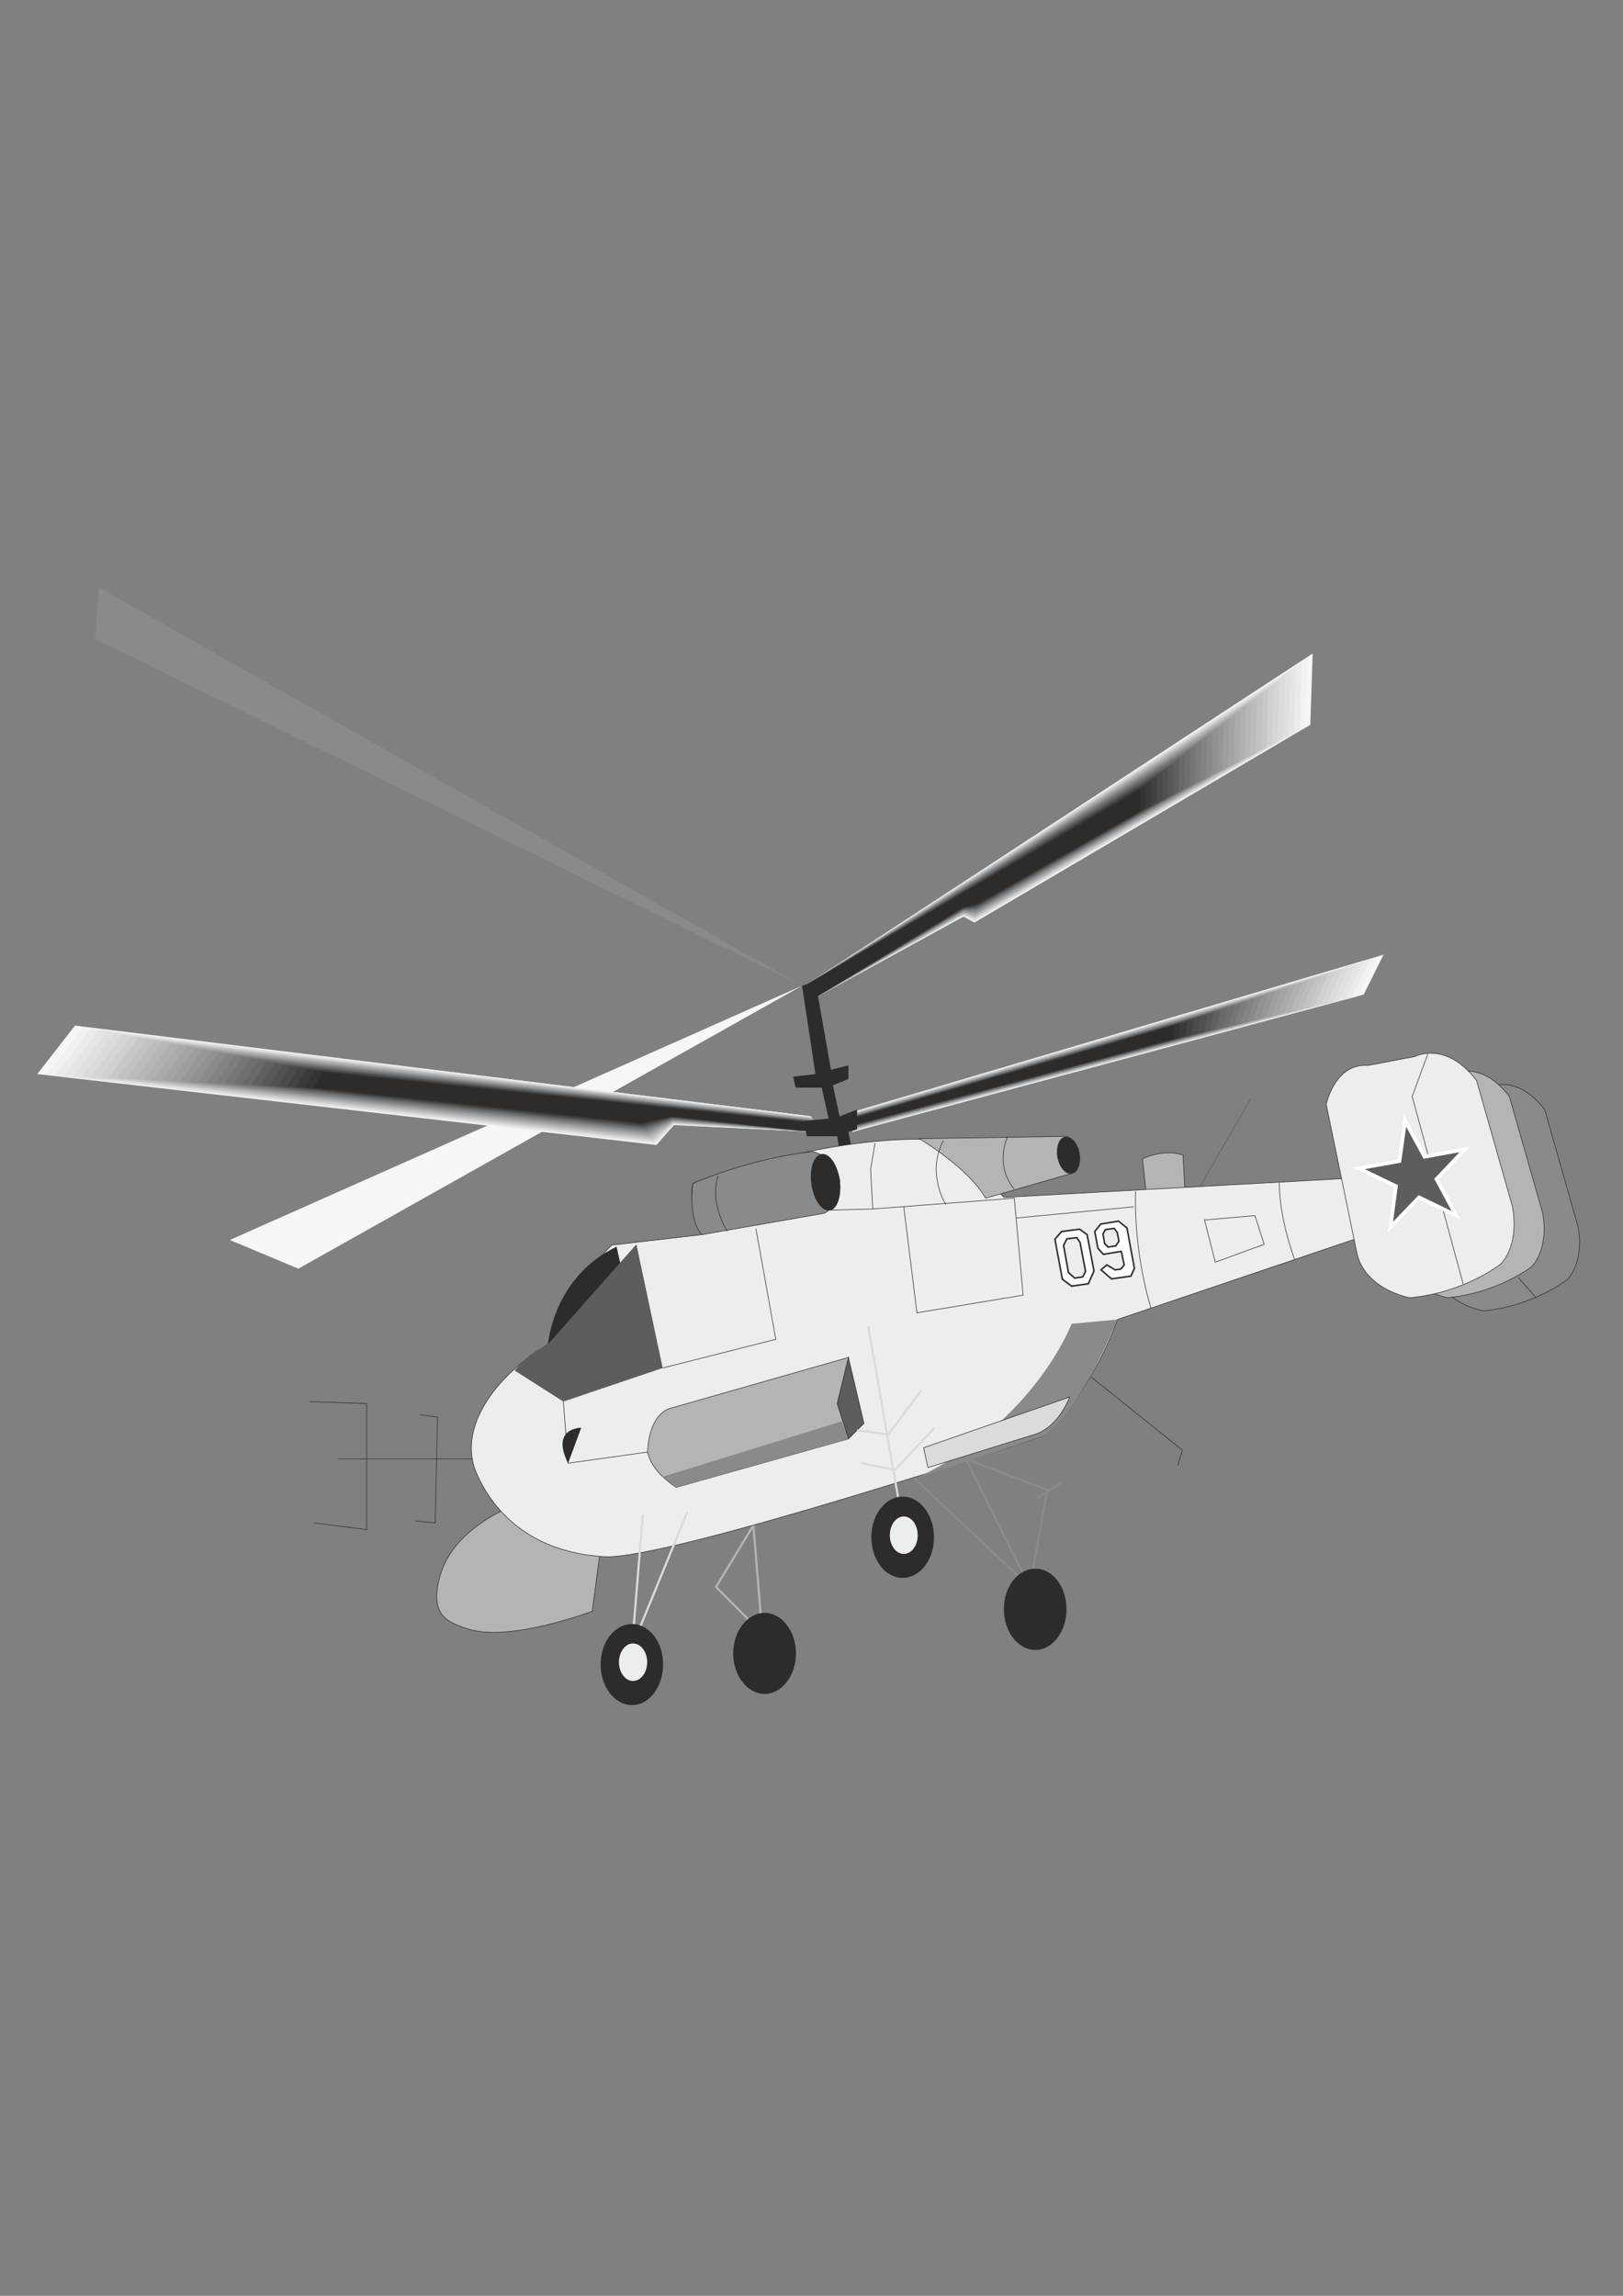 <?xml version="1.0" encoding="utf-8"?>
<!-- Created by UniConvertor 2.0rc4 (https://sk1project.net/) -->
<svg xmlns="http://www.w3.org/2000/svg" height="841.89pt" viewBox="0 0 595.276 841.89" width="595.276pt" version="1.1" xmlns:xlink="http://www.w3.org/1999/xlink" id="8c4a3fc0-f60f-11ea-96a0-dcc15c148e23">

<rect x="0" y="0" width="595.276" height="841.89" fill="#808080" stroke="none"/>

<g>
	<path style="fill:#f5f6f6;" d="M 294.182,361.473 L 84.302,454.713 109.43,465.225 294.182,361.473 Z" />
	<path style="fill:#898a8c;" d="M 294.182,361.473 L 36.422,215.529 34.838,234.249 294.182,361.473 Z" />
	<g>
		<path style="fill:#f5f6f6;" d="M 298.142,415.041 L 247.166,412.593 240.758,419.865 13.67,393.873 27.494,376.089 297.494,409.353 298.142,415.041 Z" />
		<g>
			<path style="fill:#f0f1f1;" d="M 16.982,394.017 L 30.446,376.665 297.494,409.353 298.142,415.041 247.166,412.449 240.614,419.577 16.982,394.017 Z" />
			<path style="fill:#eaebec;" d="M 20.222,394.377 L 33.326,377.241 297.494,409.497 298.142,415.041 247.166,412.449 240.326,419.433 20.222,394.377 Z" />
			<path style="fill:#e4e5e6;" d="M 23.462,394.521 L 36.278,377.673 297.638,409.641 298.142,415.041 247.166,412.305 240.182,419.145 23.462,394.521 Z" />
			<path style="fill:#dfe0e1;" d="M 26.774,394.665 L 39.23,378.321 297.638,409.641 298.142,415.041 247.166,412.161 240.038,418.857 26.774,394.665 Z" />
			<path style="fill:#d9dbdc;" d="M 30.014,394.809 L 42.11,378.897 297.71,409.785 298.142,415.041 247.022,412.161 239.894,418.569 30.014,394.809 Z" />
			<path style="fill:#d3d5d6;" d="M 33.326,394.953 L 45.062,379.473 297.71,409.785 298.142,415.041 247.022,412.017 239.606,418.281 33.326,394.953 Z" />
			<path style="fill:#ced0d1;" d="M 36.566,395.097 L 47.942,380.049 297.71,409.929 298.142,415.041 247.022,411.873 239.462,418.137 36.566,395.097 Z" />
			<path style="fill:#c6c7c9;" d="M 39.806,395.241 L 50.894,380.481 297.854,409.929 298.142,415.041 247.022,411.729 239.318,417.849 39.806,395.241 Z" />
			<path style="fill:#c0c2c4;" d="M 43.118,395.385 L 53.774,381.057 297.854,410.073 298.142,415.041 247.022,411.729 239.174,417.561 43.118,395.385 Z" />
			<path style="fill:#babcbe;" d="M 46.358,395.529 L 56.726,381.633 297.854,410.073 298.142,415.041 246.878,411.585 238.814,417.273 46.358,395.529 Z" />
			<path style="fill:#b5b6b8;" d="M 49.67,395.673 L 59.606,382.209 297.998,410.217 298.142,415.041 246.878,411.441 238.67,416.985 49.67,395.673 Z" />
			<path style="fill:#aeb0b2;" d="M 52.91,395.817 L 62.702,382.641 297.998,410.217 298.142,415.041 246.878,411.441 238.526,416.841 52.91,395.817 Z" />
			<path style="fill:#a8aaac;" d="M 56.15,395.961 L 65.582,383.217 297.998,410.361 298.142,415.041 246.878,411.297 238.382,416.553 56.15,395.961 Z" />
			<path style="fill:#a2a4a6;" d="M 59.462,396.105 L 68.534,383.865 298.142,410.361 298.142,415.041 246.878,411.153 238.094,416.265 59.462,396.105 Z" />
			<path style="fill:#9c9e9f;" d="M 62.702,396.393 L 71.486,384.441 298.142,410.577 298.142,415.041 246.878,411.009 237.95,415.977 62.702,396.393 Z" />
			<path style="fill:#959799;" d="M 66.086,396.537 L 74.366,384.873 298.142,410.721 298.142,415.041 246.734,411.009 237.806,415.761 66.086,396.537 Z" />
			<path style="fill:#909193;" d="M 69.254,396.681 L 77.318,385.449 298.286,410.721 298.142,415.041 246.734,410.865 237.662,415.473 69.254,396.681 Z" />
			<path style="fill:#898a8c;" d="M 72.494,396.825 L 80.198,386.025 298.286,410.865 298.142,415.041 246.734,410.721 237.374,415.185 72.494,396.825 Z" />
			<path style="fill:#828385;" d="M 75.806,396.969 L 83.15,386.601 298.502,410.865 298.142,415.041 246.734,410.721 237.23,414.897 75.806,396.969 Z" />
			<path style="fill:#7c7d7f;" d="M 79.046,397.113 L 86.03,387.033 298.502,411.009 298.142,415.041 246.734,410.577 237.086,414.609 79.046,397.113 Z" />
			<path style="fill:#757677;" d="M 82.43,397.257 L 88.982,387.609 298.502,411.009 298.142,415.041 246.734,410.361 236.798,414.465 82.43,397.257 Z" />
			<path style="fill:#6e6f70;" d="M 85.598,397.401 L 91.862,388.185 298.646,411.153 298.142,415.041 246.59,410.217 236.654,414.177 85.598,397.401 Z" />
			<path style="fill:#68696a;" d="M 88.838,397.545 L 94.814,388.761 298.646,411.153 298.142,415.041 246.59,410.217 236.51,413.889 88.838,397.545 Z" />
			<path style="fill:#5f6060;" d="M 92.15,397.689 L 97.694,389.409 298.646,411.297 298.142,415.041 246.59,410.073 236.366,413.601 92.15,397.689 Z" />
			<path style="fill:#585859;" d="M 95.39,397.833 L 100.646,389.841 298.79,411.297 298.142,415.041 246.59,409.929 236.078,413.313 95.39,397.833 Z" />
			<path style="fill:#505151;" d="M 98.774,397.977 L 103.67,390.417 298.79,411.441 298.142,415.041 246.59,409.929 235.934,413.169 98.774,397.977 Z" />
			<path style="fill:#4a4a4a;" d="M 101.942,398.121 L 106.622,390.993 298.79,411.441 298.142,415.041 246.446,409.785 235.79,412.881 101.942,398.121 Z" />
			<path style="fill:#424242;" d="M 105.182,398.409 L 109.574,391.569 298.934,411.585 298.142,415.041 246.446,409.641 235.646,412.593 105.182,398.409 Z" />
			<path style="fill:#3b3a3a;" d="M 108.494,398.553 L 112.454,392.001 298.934,411.729 298.142,415.041 246.446,409.497 235.358,412.305 108.494,398.553 Z" />
			<path style="fill:#343433;" d="M 111.734,398.697 L 115.406,392.577 298.934,411.729 298.142,415.041 246.446,409.497 235.214,412.017 111.734,398.697 Z" />
		</g>
		<path style="fill:#2d2c2b;" d="M 298.142,415.041 L 246.446,409.353 235.07,411.873 115.118,398.841 118.286,393.153 299.078,411.873 298.142,415.041 Z" />
	</g>
	<g>
		<path style="fill:#f5f6f6;" d="M 295.91,361.041 L 481.454,239.649 480.59,265.785 357.398,338.289 353.366,336.129 297.494,366.729 295.91,361.041 Z" />
		<g>
			<path style="fill:#f0f1f1;" d="M 479.438,241.233 L 478.574,266.793 357.398,338.145 353.366,335.985 297.494,366.729 295.91,361.041 479.438,241.233 Z" />
			<path style="fill:#eaebec;" d="M 477.422,242.817 L 476.63,267.801 357.398,337.857 353.366,335.841 297.494,366.729 295.91,361.041 477.422,242.817 Z" />
			<path style="fill:#e4e5e6;" d="M 475.334,244.473 L 474.614,268.809 357.398,337.713 353.366,335.697 297.494,366.729 295.91,361.041 475.334,244.473 Z" />
			<path style="fill:#dfe0e1;" d="M 473.318,246.057 L 472.598,269.817 357.542,337.425 353.366,335.697 297.494,366.729 295.91,361.041 473.318,246.057 Z" />
			<path style="fill:#d9dbdc;" d="M 471.23,247.641 L 470.51,270.897 357.542,337.281 353.366,335.553 297.494,366.729 295.91,361.041 471.23,247.641 Z" />
			<path style="fill:#d3d5d6;" d="M 469.214,249.297 L 468.494,271.905 357.542,336.993 353.366,335.409 297.494,366.729 295.91,361.041 469.214,249.297 Z" />
			<path style="fill:#ced0d1;" d="M 467.198,250.881 L 466.622,272.913 357.542,336.849 353.366,335.265 297.494,366.729 295.91,361.041 467.198,250.881 Z" />
			<path style="fill:#c6c7c9;" d="M 465.11,252.465 L 464.534,273.921 357.542,336.561 353.366,335.265 297.494,366.729 295.91,361.041 465.11,252.465 Z" />
			<path style="fill:#c0c2c4;" d="M 463.094,254.121 L 462.518,274.929 357.542,336.417 353.366,335.121 297.494,366.729 295.91,361.041 463.094,254.121 Z" />
			<path style="fill:#babcbe;" d="M 461.078,255.705 L 460.43,276.009 357.686,336.129 353.366,334.977 297.494,366.729 295.91,361.041 461.078,255.705 Z" />
			<path style="fill:#b5b6b8;" d="M 458.99,257.289 L 458.414,277.017 357.686,335.985 353.366,334.833 297.494,366.729 295.91,361.041 458.99,257.289 Z" />
			<path style="fill:#aeb0b2;" d="M 456.974,258.873 L 456.542,278.025 357.686,335.697 353.366,334.833 297.494,366.729 295.91,361.041 456.974,258.873 Z" />
			<path style="fill:#a8aaac;" d="M 454.886,260.529 L 454.454,279.033 357.686,335.553 353.366,334.617 297.494,366.729 295.91,361.041 454.886,260.529 Z" />
			<path style="fill:#a2a4a6;" d="M 452.87,262.113 L 452.438,280.041 357.686,335.265 353.366,334.473 297.494,366.729 295.91,361.041 452.87,262.113 Z" />
			<path style="fill:#9c9e9f;" d="M 450.854,263.697 L 450.422,281.121 357.902,335.121 353.366,334.329 297.494,366.729 295.91,361.041 450.854,263.697 Z" />
			<path style="fill:#959799;" d="M 448.766,265.353 L 448.334,282.129 357.902,334.833 353.366,334.329 297.494,366.729 295.91,361.041 448.766,265.353 Z" />
			<path style="fill:#909193;" d="M 446.75,266.937 L 446.462,283.137 357.902,334.617 353.366,334.185 297.494,366.729 295.91,361.041 446.75,266.937 Z" />
			<path style="fill:#898a8c;" d="M 444.734,268.521 L 444.446,284.145 357.902,334.329 353.366,334.041 297.494,366.729 295.91,361.041 444.734,268.521 Z" />
			<path style="fill:#828385;" d="M 442.646,270.177 L 442.358,285.153 357.902,334.185 353.366,333.897 297.494,366.729 295.91,361.041 442.646,270.177 Z" />
			<path style="fill:#7c7d7f;" d="M 440.63,271.761 L 440.342,286.233 357.902,333.897 353.366,333.897 297.494,366.729 295.91,361.041 440.63,271.761 Z" />
			<path style="fill:#757677;" d="M 438.542,273.345 L 438.254,287.241 358.046,333.753 353.366,333.753 297.494,366.729 295.91,361.041 438.542,273.345 Z" />
			<path style="fill:#6e6f70;" d="M 436.526,274.929 L 436.382,288.249 358.046,333.465 353.366,333.609 297.494,366.729 295.91,361.041 436.526,274.929 Z" />
			<path style="fill:#68696a;" d="M 434.51,276.729 L 434.366,289.257 358.046,333.321 353.366,333.465 297.494,366.729 295.91,361.041 434.51,276.729 Z" />
			<path style="fill:#5f6060;" d="M 432.422,278.313 L 432.278,290.265 358.046,333.033 353.366,333.465 297.494,366.729 295.91,361.041 432.422,278.313 Z" />
			<path style="fill:#585859;" d="M 430.406,279.897 L 430.262,291.273 358.046,332.889 353.366,333.321 297.494,366.729 295.91,361.041 430.406,279.897 Z" />
			<path style="fill:#505151;" d="M 428.39,281.553 L 428.39,292.353 358.046,332.601 353.366,333.177 297.494,366.729 295.91,361.041 428.39,281.553 Z" />
			<path style="fill:#4a4a4a;" d="M 426.302,283.137 L 426.302,293.361 358.19,332.457 353.366,333.033 297.494,366.729 295.91,361.041 426.302,283.137 Z" />
			<path style="fill:#424242;" d="M 424.286,284.721 L 424.286,294.369 358.19,332.169 353.366,333.033 297.494,366.729 295.91,361.041 424.286,284.721 Z" />
			<path style="fill:#3b3a3a;" d="M 422.198,286.377 L 422.198,295.377 358.19,332.025 353.366,332.889 297.494,366.729 295.91,361.041 422.198,286.377 Z" />
			<path style="fill:#343433;" d="M 420.182,287.961 L 420.182,296.385 358.19,331.737 353.366,332.745 297.494,366.729 295.91,361.041 420.182,287.961 Z" />
		</g>
		<path style="fill:#2d2c2b;" d="M 295.91,361.041 L 418.166,289.545 418.166,297.465 358.19,331.593 353.366,332.601 297.494,366.729 295.91,361.041 Z" />
	</g>
	<g>
		<path style="fill:#f5f6f6;" d="M 312.758,407.769 L 507.446,350.097 500.174,364.713 312.758,415.041 312.758,407.769 Z" />
		<g>
			<path style="fill:#f0f1f1;" d="M 504.998,351.033 L 497.798,365.289 312.758,414.897 312.758,407.769 504.998,351.033 Z" />
			<path style="fill:#eaebec;" d="M 502.478,351.897 L 495.638,365.865 312.758,414.897 312.758,407.913 502.478,351.897 Z" />
			<path style="fill:#e4e5e6;" d="M 500.03,352.761 L 493.334,366.297 312.758,414.753 312.758,407.913 500.03,352.761 Z" />
			<path style="fill:#dfe0e1;" d="M 497.51,353.481 L 491.102,366.873 312.758,414.753 312.758,408.057 497.51,353.481 Z" />
			<path style="fill:#d9dbdc;" d="M 494.918,354.345 L 488.942,367.377 312.758,414.609 312.758,408.201 494.918,354.345 Z" />
			<path style="fill:#d3d5d6;" d="M 492.398,355.209 L 486.566,367.953 312.758,414.609 312.758,408.201 492.398,355.209 Z" />
			<path style="fill:#ced0d1;" d="M 489.95,356.073 L 484.406,368.385 312.758,414.465 312.758,408.345 489.95,356.073 Z" />
			<path style="fill:#c6c7c9;" d="M 487.43,356.865 L 482.03,368.961 312.758,414.465 312.758,408.345 487.43,356.865 Z" />
			<path style="fill:#c0c2c4;" d="M 484.982,357.729 L 479.87,369.537 312.758,414.321 312.758,408.489 484.982,357.729 Z" />
			<path style="fill:#babcbe;" d="M 482.534,358.593 L 477.566,369.969 312.758,414.177 312.758,408.489 482.534,358.593 Z" />
			<path style="fill:#b5b6b8;" d="M 480.014,359.313 L 475.334,370.545 312.758,414.177 312.758,408.633 480.014,359.313 Z" />
			<path style="fill:#aeb0b2;" d="M 477.566,360.177 L 473.174,370.977 312.758,414.033 312.758,408.633 477.566,360.177 Z" />
			<path style="fill:#a8aaac;" d="M 475.046,361.041 L 470.798,371.553 312.758,414.033 312.758,408.777 475.046,361.041 Z" />
			<path style="fill:#a2a4a6;" d="M 472.598,361.977 L 468.638,372.129 312.758,413.889 312.758,408.777 472.598,361.977 Z" />
			<path style="fill:#9c9e9f;" d="M 470.078,362.697 L 466.334,372.561 312.758,413.889 312.758,408.921 470.078,362.697 Z" />
			<path style="fill:#959799;" d="M 467.63,363.561 L 464.102,373.209 312.758,413.745 312.758,408.921 467.63,363.561 Z" />
			<path style="fill:#909193;" d="M 465.11,364.425 L 461.942,373.641 312.758,413.745 312.758,409.065 465.11,364.425 Z" />
			<path style="fill:#898a8c;" d="M 462.662,365.289 L 459.566,374.217 312.758,413.601 312.758,409.209 462.662,365.289 Z" />
			<path style="fill:#828385;" d="M 460.142,366.009 L 457.406,374.793 312.758,413.601 312.758,409.209 460.142,366.009 Z" />
			<path style="fill:#7c7d7f;" d="M 457.694,366.873 L 455.03,375.225 312.758,413.457 312.758,409.353 457.694,366.873 Z" />
			<path style="fill:#757677;" d="M 455.246,367.809 L 452.87,375.801 312.758,413.457 312.758,409.353 455.246,367.809 Z" />
			<path style="fill:#6e6f70;" d="M 452.726,368.673 L 450.71,376.233 312.758,413.313 312.758,409.497 452.726,368.673 Z" />
			<path style="fill:#68696a;" d="M 450.278,369.393 L 448.334,376.809 312.758,413.169 312.758,409.497 450.278,369.393 Z" />
			<path style="fill:#5f6060;" d="M 447.758,370.257 L 446.174,377.241 312.758,413.169 312.758,409.641 447.758,370.257 Z" />
			<path style="fill:#585859;" d="M 445.31,371.121 L 443.798,377.817 312.758,413.025 312.758,409.641 445.31,371.121 Z" />
			<path style="fill:#505151;" d="M 442.79,371.985 L 441.638,378.465 312.758,413.025 312.758,409.785 442.79,371.985 Z" />
			<path style="fill:#4a4a4a;" d="M 440.342,372.777 L 439.334,378.897 312.758,412.881 312.758,409.785 440.342,372.777 Z" />
			<path style="fill:#424242;" d="M 437.822,373.641 L 437.102,379.473 312.758,412.881 312.758,409.929 437.822,373.641 Z" />
			<path style="fill:#3b3a3a;" d="M 435.374,374.505 L 434.942,379.905 312.758,412.737 312.758,409.929 435.374,374.505 Z" />
			<path style="fill:#343433;" d="M 432.854,375.225 L 432.566,380.481 312.758,412.737 312.758,410.073 432.854,375.225 Z" />
		</g>
		<path style="fill:#2d2c2b;" d="M 312.758,410.217 L 430.406,376.089 430.406,381.057 312.758,412.593 312.758,410.217 Z" />
	</g>
	<path style="fill:#2d2c2b;" d="M 309.59,432.105 L 307.07,416.697 295.91,416.697 295.046,411.009 303.902,410.217 301.382,398.841 291.806,398.841 290.942,394.809 299.078,393.873 294.182,361.473 299.078,359.889 304.766,392.289 311.174,390.705 311.174,395.673 305.486,397.977 307.934,409.353 314.342,406.905 314.342,414.177 311.174,415.041 314.342,431.169 309.59,432.105 Z" />
	<path style="stroke:#898a8c;stroke-width:0.792;stroke-miterlimit:10.433;fill:none;" d="M 377.702,581.937 L 354.23,534.993 384.11,546.369 377.702,581.937 Z" />
	<path style="stroke:#b2b4b6;stroke-width:0.792;stroke-miterlimit:10.433;fill:none;" d="M 276.326,559.329 L 279.566,599.001 262.646,581.937 276.326,559.329 Z" />
	<path style="stroke:#2d2c2b;stroke-width:0.216;stroke-miterlimit:10.433;fill:#b2b4b6;" d="M 188.054,552.057 C 168.47,560.913 162.062,571.857 160.478,581.937 158.894,592.593 164.15,594.969 171.854,597.417 187.19,602.241 217.214,590.865 217.214,590.865 L 220.454,566.601 188.054,552.057 Z" />
	<path style="stroke:#5c5d5d;stroke-width:0.216;stroke-miterlimit:10.433;fill:none;" d="M 440.054,435.273 L 458.702,402.945" />
	<path style="stroke:#2d2c2b;stroke-width:0.216;stroke-miterlimit:10.433;fill:#b2b4b6;" d="M 420.326,437.145 L 419.03,424.905 C 428.03,420.945 433.934,423.609 433.934,423.609 L 434.654,437.937 420.326,437.145 Z" />
	<path style="stroke:#2d2c2b;stroke-width:0.216;stroke-miterlimit:10.433;fill:#eceded;" d="M 494.486,432.105 L 368.198,439.089 349.406,418.425 C 308.51,413.889 254.15,433.977 254.15,433.977 252.278,442.401 257.39,452.769 257.39,452.769 L 224.414,456.585 C 204.83,476.169 201.014,492.945 201.014,492.945 181.502,504.609 167.174,524.193 175.094,540.969 182.798,557.889 198.422,569.553 221.75,570.849 245.15,572.145 382.526,526.641 382.526,526.641 401.966,508.569 409.814,483.873 409.814,483.873 L 500.894,453.057 494.486,432.105 Z" />
	<path style="stroke:#2d2c2b;stroke-width:0.216;stroke-miterlimit:10.433;fill:#898a8c;" d="M 574.766,469.257 C 574.766,469.257 562.454,479.049 543.95,480.705 543.95,480.705 529.334,478.185 526.022,466.089 L 515.51,415.041 C 515.51,415.041 515.51,402.945 526.886,403.665 L 545.534,398.841 C 545.534,398.841 556.046,393.153 566.558,406.905 L 578.798,449.889 C 581.174,463.569 574.766,469.257 574.766,469.257 L 574.766,469.257 Z" />
	<path style="stroke:#2d2c2b;stroke-width:0.216;stroke-miterlimit:10.433;fill:#b2b4b6;" d="M 561.734,464.505 C 561.734,464.505 549.638,474.081 530.99,475.881 530.99,475.881 516.374,473.361 512.99,461.265 L 502.478,410.217 C 502.478,410.217 502.478,397.977 513.854,398.841 L 532.574,393.873 C 532.574,393.873 543.086,388.329 553.598,402.081 L 565.838,444.921 C 568.142,458.745 561.734,464.505 561.734,464.505 L 561.734,464.505 Z" />
	<path style="stroke:#2d2c2b;stroke-width:0.216;stroke-miterlimit:10.433;fill:#eceded;" d="M 550.358,463.569 C 550.358,463.569 537.254,474.081 517.094,475.881 517.094,475.881 501.326,473.217 497.798,460.113 L 486.422,404.961 C 486.422,404.961 489.518,389.841 501.758,390.705 L 518.822,387.465 C 518.822,387.465 530.198,381.345 541.574,396.249 L 554.75,442.545 C 557.342,457.449 550.358,463.569 550.358,463.569 L 550.358,463.569 Z" />
	<path style="stroke:#2d2c2b;stroke-width:0.216;stroke-miterlimit:10.433;fill:none;" d="M 523.646,386.601 L 517.958,402.081 536.678,470.913" />
	<path style="stroke:#2d2c2b;stroke-width:0.216;stroke-miterlimit:10.433;fill:#898a8c;" d="M 257.39,452.769 C 252.134,446.649 254.15,433.977 254.15,433.977 277.982,423.897 298.142,422.313 298.142,422.313 307.07,424.761 307.934,432.825 307.934,432.825 308.654,442.545 302.246,444.921 302.246,444.921 L 257.39,452.769 Z" />
	<path style="stroke:#2d2c2b;stroke-width:0.216;stroke-miterlimit:10.433;fill:none;" d="M 263.366,431.169 C 260.126,441.681 266.75,451.473 266.75,451.473" />
	<path style="stroke:#2d2c2b;stroke-width:0.216;stroke-miterlimit:10.433;fill:#2d2c2b;" d="M 304.334,443.769 C 307.07,443.337 308.654,438.369 307.934,432.825 307.07,427.137 304.19,422.889 301.382,423.321 298.502,423.753 296.918,428.577 297.71,434.265 298.502,439.809 301.382,444.201 304.334,443.769 L 304.334,443.769 Z" />
	<path style="stroke:#2d2c2b;stroke-width:0.216;stroke-miterlimit:10.433;fill:none;" d="M 304.334,443.769 L 320.102,443.337 319.31,428.721 320.966,419.145" />
	<path style="stroke:#2d2c2b;stroke-width:0.216;stroke-miterlimit:10.433;fill:#b2b4b6;" d="M 337.166,417.561 L 391.454,416.697 393.038,430.305 361.502,439.377 C 354.95,428.001 337.166,417.561 337.166,417.561 L 337.166,417.561 Z" />
	<path style="stroke:#2d2c2b;stroke-width:0.216;stroke-miterlimit:10.433;fill:#2d2c2b;" d="M 393.038,430.305 C 395.198,430.017 396.566,426.705 395.846,422.889 395.198,419.289 392.894,416.553 390.734,416.985 388.502,417.273 387.35,420.585 387.926,424.329 388.646,428.001 390.878,430.737 393.038,430.305 L 393.038,430.305 Z" />
	<path style="fill:#898a8c;" d="M 335.51,542.265 C 379.286,521.961 393.038,485.457 393.038,485.457 L 409.814,483.873 C 395.486,518.793 382.526,526.641 382.526,526.641 L 335.51,542.265 Z" />
	<g>
		<path style="stroke:#2d2c2b;stroke-width:0.216;stroke-miterlimit:10.433;fill:#5c5d5d;" d="M 311.174,497.769 L 316.862,521.961 311.174,527.649 307.07,514.689 311.174,497.769 Z" />
		<g>
			<path style="stroke:#2d2c2b;stroke-width:0.216;stroke-miterlimit:10.433;fill:#b2b4b6;" d="M 248.03,545.433 C 238.238,539.025 237.518,532.473 237.518,532.473 238.238,517.137 246.446,516.273 246.446,516.273 L 311.174,497.769 307.07,514.689 311.174,527.649 248.03,545.433 Z" />
			<path style="fill:#898a8c;" d="M 243.062,541.545 L 308.654,521.241 311.174,527.649 248.03,545.433 243.062,541.545 Z" />
		</g>
	</g>
	<path style="fill:#2d2c2b;" d="M 226.142,457.161 C 202.67,468.537 201.014,492.945 201.014,492.945 L 235.07,496.833 226.142,457.161 Z" />
	<path style="stroke:#2d2c2b;stroke-width:0.216;stroke-miterlimit:10.433;fill:none;" d="M 277.262,450.609 L 284.534,491.145 243.062,501.657" />
	<path style="stroke:#2d2c2b;stroke-width:0.216;stroke-miterlimit:10.433;fill:none;" d="M 331.478,442.545 L 336.302,481.425 375.254,474.945 372.014,439.377" />
	<path style="stroke:#2d2c2b;stroke-width:0.216;stroke-miterlimit:10.433;fill:none;" d="M 372.014,439.377 L 320.102,443.337" />
	<path style="stroke:#2d2c2b;stroke-width:0.216;stroke-miterlimit:10.433;fill:none;" d="M 372.734,446.649 L 415.79,442.545" />
	<path style="stroke:#2d2c2b;stroke-width:0.216;stroke-miterlimit:10.433;fill:none;" d="M 416.51,436.857 C 415.79,460.401 422.198,479.769 422.198,479.769" />
	<path style="stroke:#2d2c2b;stroke-width:0.216;stroke-miterlimit:10.433;fill:none;" d="M 469.214,433.689 C 469.214,447.369 474.902,461.985 474.902,461.985" />
	<path style="stroke:#2d2c2b;stroke-width:0.216;stroke-miterlimit:10.433;fill:#d9dbdc;" d="M 338.75,530.889 L 392.318,512.313 C 387.35,524.481 379.286,526.065 379.286,526.065 L 340.334,538.161 338.75,530.889 Z" />
	<path style="fill:#5c5d5d;" d="M 201.014,492.945 C 192.878,496.833 188.774,502.593 188.774,502.593 L 206.63,513.969 201.014,492.945 206.63,513.969 243.062,501.657 233.414,456.297 201.014,492.945 Z" />
	<path style="stroke:#2d2c2b;stroke-width:0.216;stroke-miterlimit:10.433;fill:none;" d="M 346.022,418.281 C 339.614,430.305 346.886,441.681 346.886,441.681" />
	<path style="stroke:#2d2c2b;stroke-width:0.216;stroke-miterlimit:10.433;fill:none;" d="M 369.566,416.697 C 364.742,428.721 372.014,435.993 372.014,435.993" />
	<path style="stroke:#2d2c2b;stroke-width:0.216;stroke-miterlimit:10.433;fill:none;" d="M 173.438,534.993 L 123.974,534.993" />
	<path style="stroke:#2d2c2b;stroke-width:0.216;stroke-miterlimit:10.433;fill:none;" d="M 153.926,518.793 L 160.478,519.657 159.614,558.465 152.27,557.745" />
	<path style="stroke:#2d2c2b;stroke-width:0.216;stroke-miterlimit:10.433;fill:none;" d="M 113.462,513.969 L 134.486,514.689 134.486,560.913 115.118,558.465" />
	<path style="stroke:#d9dbdc;stroke-width:0.792;stroke-miterlimit:10.433;fill:none;" d="M 235.79,555.225 L 231.83,603.825 252.134,554.361" />
	<g>
		<path style="fill:#2d2c2b;" d="M 231.83,625.281 C 238.094,625.281 243.206,618.585 243.206,610.377 243.206,602.097 238.094,595.545 231.83,595.545 225.422,595.545 220.31,602.097 220.31,610.377 220.31,618.585 225.422,625.281 231.83,625.281 L 231.83,625.281 Z" />
		<path style="fill:#eceded;" d="M 232.118,616.425 C 235.07,616.425 237.374,613.329 237.374,609.513 237.374,605.769 235.07,602.673 232.118,602.673 229.382,602.673 227.006,605.769 227.006,609.513 227.006,613.329 229.382,616.425 232.118,616.425 L 232.118,616.425 Z" />
	</g>
	<path style="stroke:#d9dbdc;stroke-width:0.792;stroke-miterlimit:10.433;fill:none;" d="M 330.542,555.657 L 318.446,486.393" />
	<path style="stroke:#d9dbdc;stroke-width:0.792;stroke-miterlimit:10.433;fill:none;" d="M 337.886,509.865 L 325.79,526.065 314.342,524.481" />
	<path style="stroke:#d9dbdc;stroke-width:0.792;stroke-miterlimit:10.433;fill:none;" d="M 315.998,536.577 L 328.238,539.025 342.854,523.545" />
	<path style="stroke:#898a8c;stroke-width:0.792;stroke-miterlimit:10.433;fill:none;" d="M 380.078,549.537 L 388.934,543.849" />
	<path style="stroke:#898a8c;stroke-width:0.792;stroke-miterlimit:10.433;fill:none;" d="M 377.702,581.937 L 335.51,542.265" />
	<path style="stroke:#2d2c2b;stroke-width:0.216;stroke-miterlimit:10.433;fill:none;" d="M 400.31,505.041 L 433.646,531.753 431.99,537.441" />
	<path style="stroke:#2d2c2b;stroke-width:0.216;stroke-miterlimit:10.433;fill:none;" d="M 206.63,513.969 L 208.358,536.577 237.518,532.473" />
	<path style="fill:#2d2c2b;" d="M 208.358,536.577 C 201.806,523.545 213.182,523.545 213.182,523.545 L 208.358,536.577 Z" />
	<path style="stroke:#2d2c2b;stroke-width:0.216;stroke-miterlimit:10.433;fill:none;" d="M 441.782,447.369 L 445.742,462.849 463.67,456.297 460.286,445.785 441.782,447.369 Z" />
	<path style="stroke:#ffffff;stroke-width:1.368;stroke-miterlimit:10.433;fill:#5c5d5d;" d="M 509.966,450.033 L 511.982,434.985 498.374,428.433 513.278,425.769 515.366,411.009 522.494,424.185 537.254,421.449 526.886,432.393 534.014,445.641 520.478,439.089 509.966,450.033 Z" />
	<path style="stroke:#2d2c2b;stroke-width:0.216;stroke-miterlimit:10.433;fill:none;" d="M 556.91,468.537 L 563.39,475.881" />
	<g>
		<path style="stroke:#2d2c2b;stroke-width:0.576;stroke-miterlimit:10.433;fill:#ffffff;" d="M 399.158,470.769 L 393.038,471.633 389.654,469.113 386.918,454.425 389.366,451.617 395.99,450.753 398.726,452.769 401.246,466.089 399.158,470.769 Z" />
		<path style="stroke:#2d2c2b;stroke-width:0.576;stroke-miterlimit:10.433;fill:#ffffff;" d="M 411.254,458.889 L 404.702,459.969 402.686,457.737 401.534,451.617 403.694,448.881 410.246,447.801 413.342,450.321 416.078,465.081 414.782,467.961 407.654,468.969 403.838,465.657 405.998,463.857 408.95,465.657 411.11,465.369 412.334,463.857 411.254,458.889 Z" />
		<path style="stroke:#2d2c2b;stroke-width:0.576;stroke-miterlimit:10.433;fill:#eceded;" d="M 404.558,452.481 L 405.422,450.897 408.662,450.465 409.814,452.049 410.39,455.145 409.238,456.873 406.43,457.305 405.134,456.009 404.558,452.481 Z" />
		<path style="stroke:#2d2c2b;stroke-width:0.576;stroke-miterlimit:10.433;fill:#eceded;" d="M 390.086,456.729 L 391.31,454.281 394.91,453.849 396.134,455.577 398.15,466.233 397.142,468.249 394.19,468.681 391.886,466.665 390.086,456.729 Z" />
	</g>
	<g>
		<path style="fill:#2d2c2b;" d="M 331.046,578.625 C 337.454,578.625 342.566,572.001 342.566,563.721 342.566,555.513 337.454,548.817 331.046,548.817 324.71,548.817 319.598,555.513 319.598,563.721 319.598,572.001 324.71,578.625 331.046,578.625 L 331.046,578.625 Z" />
		<path style="fill:#eceded;" d="M 331.478,569.841 C 334.358,569.841 336.59,566.745 336.59,563.001 336.59,559.185 334.358,556.089 331.478,556.089 328.67,556.089 326.366,559.185 326.366,563.001 326.366,566.745 328.67,569.841 331.478,569.841 L 331.478,569.841 Z" />
	</g>
	<path style="fill:#2d2c2b;" d="M 379.79,605.049 C 386.054,605.049 391.166,598.281 391.166,590.145 391.166,581.793 386.054,575.241 379.79,575.241 373.31,575.241 368.198,581.793 368.198,590.145 368.198,598.281 373.31,605.049 379.79,605.049 L 379.79,605.049 Z" />
	<path style="fill:#2d2c2b;" d="M 280.43,621.177 C 286.694,621.177 291.95,614.481 291.95,606.345 291.95,598.137 286.694,591.441 280.43,591.441 274.166,591.441 268.91,598.137 268.91,606.345 268.91,614.481 274.166,621.177 280.43,621.177 L 280.43,621.177 Z" />
</g>
</svg>